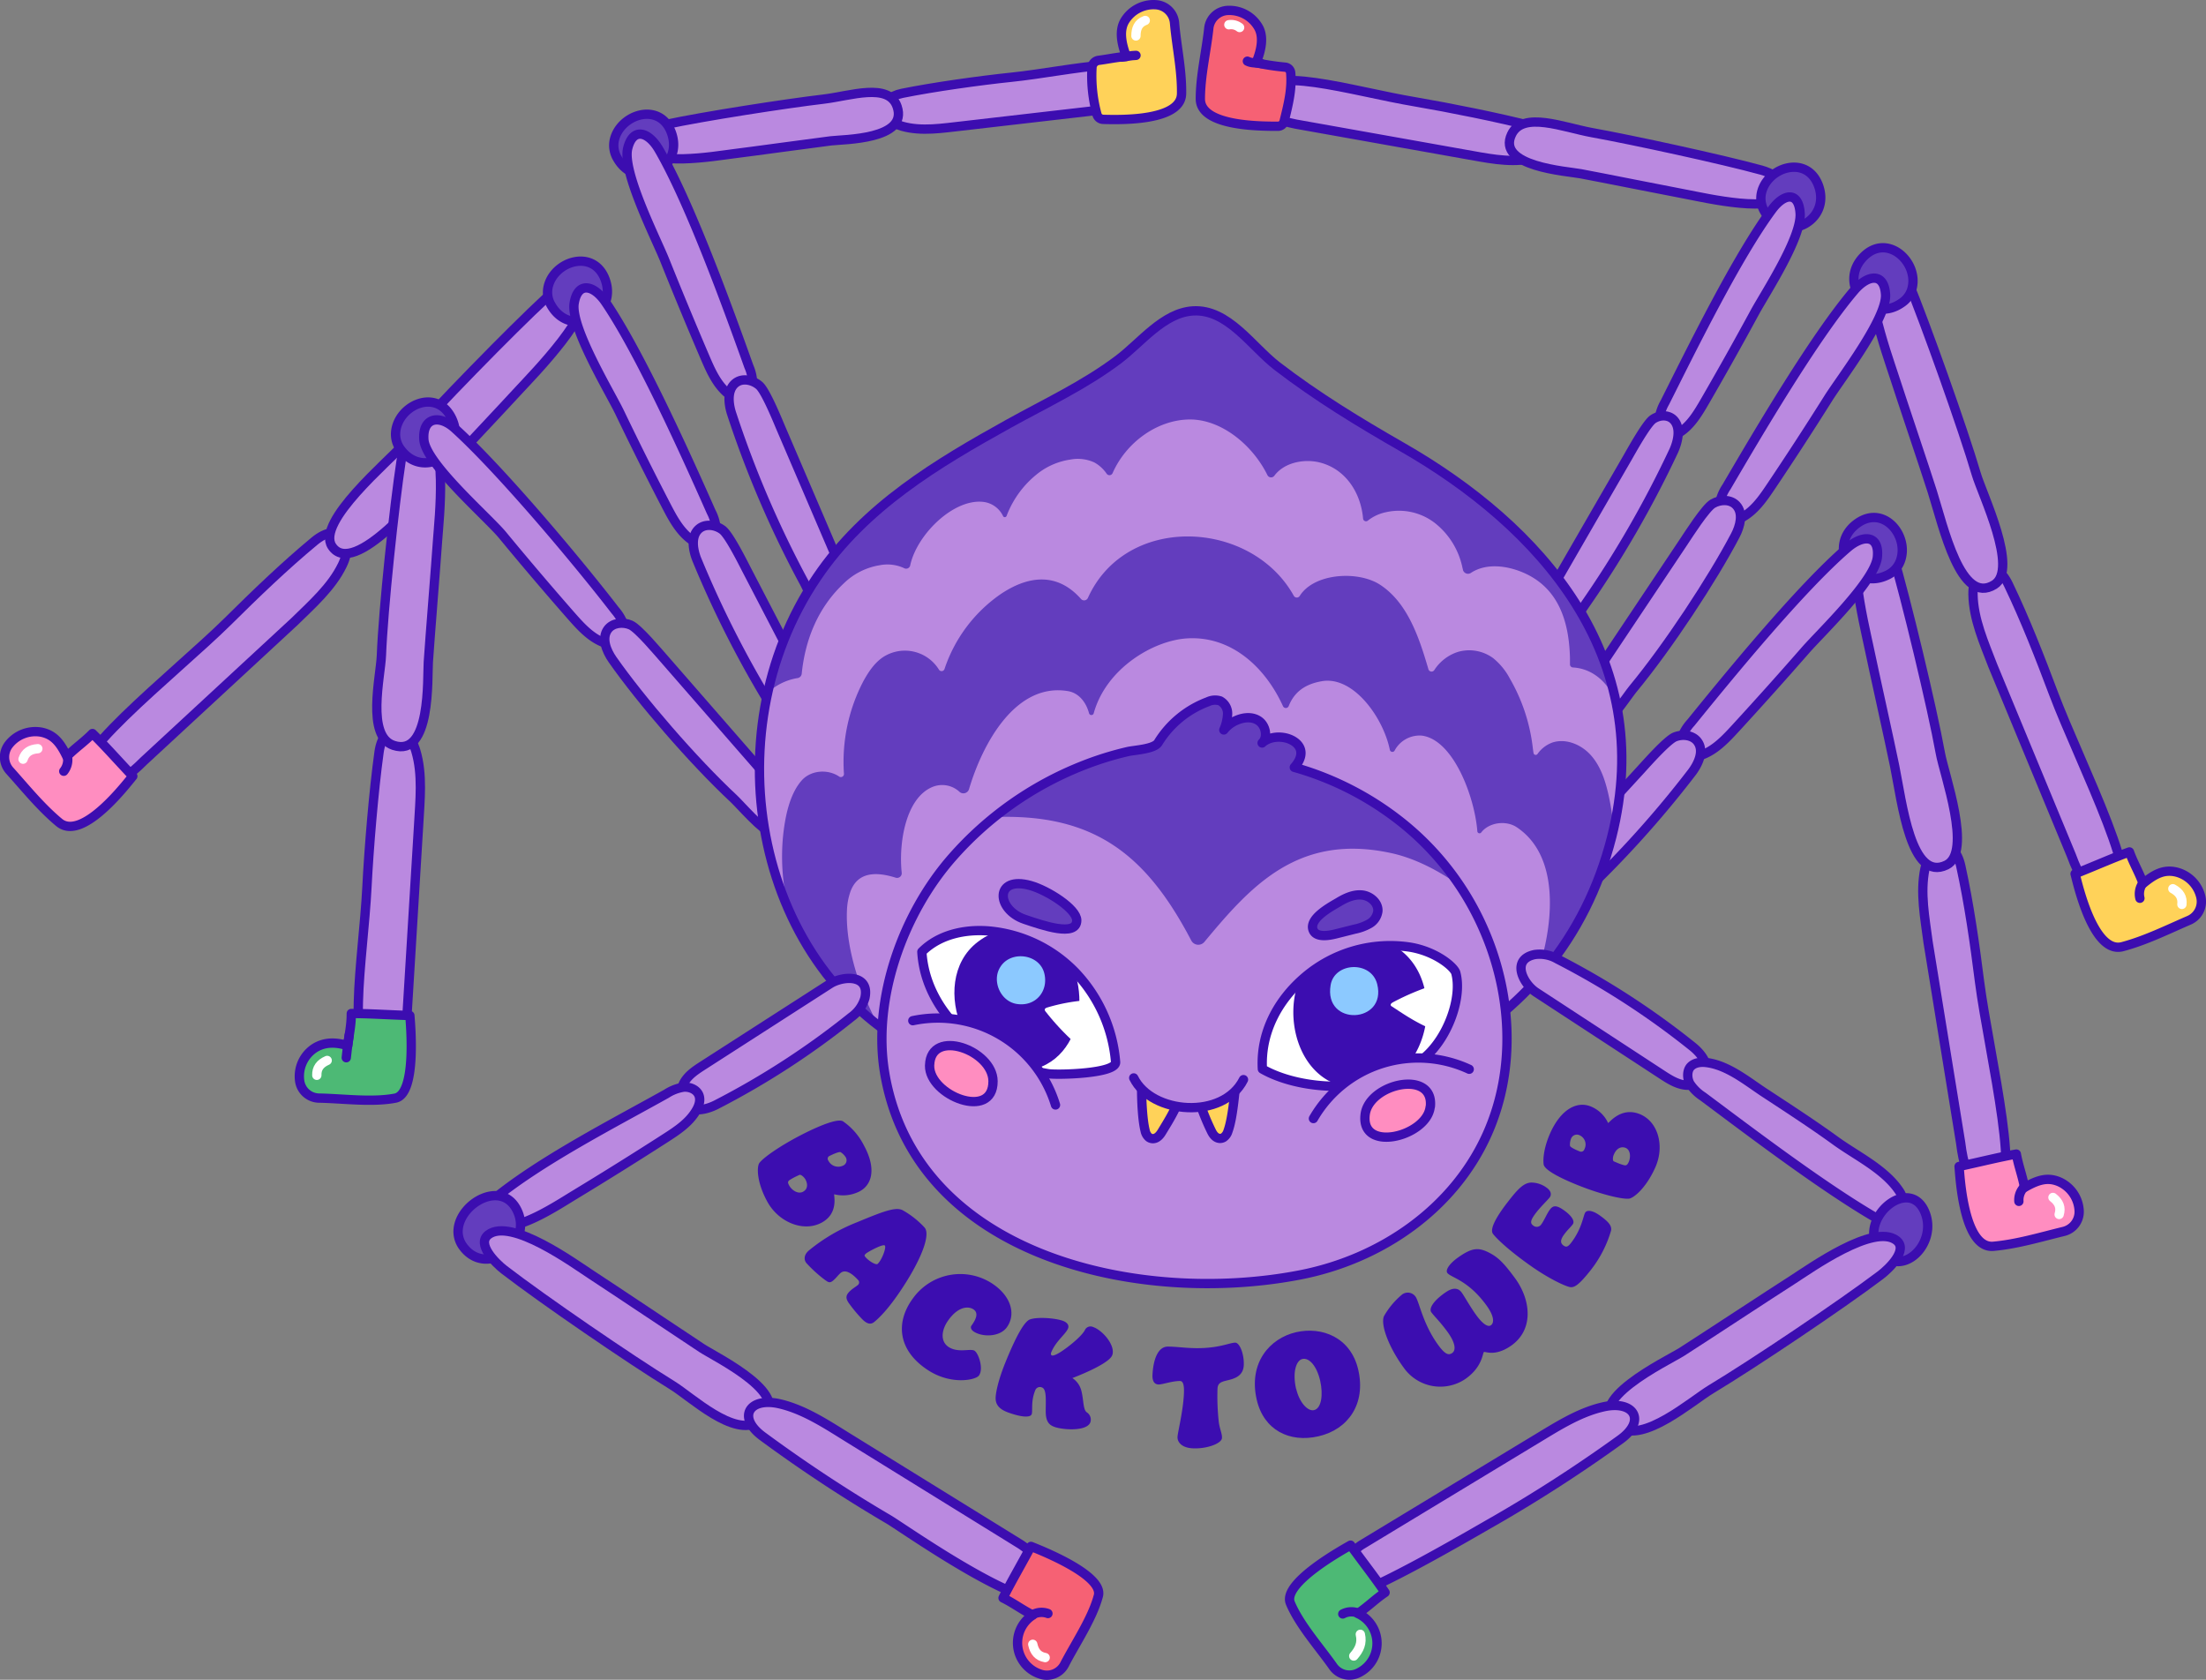 <svg xmlns="http://www.w3.org/2000/svg" xmlns:xlink="http://www.w3.org/1999/xlink" viewBox="0 0 711.12 541.51"><rect x="0" y="0" width="711.12" height="541.51" fill="#808080" stroke="none"/><defs><style>.cls-1,.cls-10{fill:#633dbe;}.cls-1,.cls-2,.cls-3,.cls-4,.cls-6,.cls-7,.cls-8,.cls-9{stroke:#3c0db0;}.cls-1,.cls-2,.cls-3,.cls-4,.cls-5,.cls-6,.cls-7,.cls-8,.cls-9{stroke-linecap:round;stroke-linejoin:round;stroke-width:3px;}.cls-12,.cls-2{fill:#ba89e0;}.cls-14,.cls-3{fill:#fff;}.cls-4{fill:#f66174;}.cls-5,.cls-6{fill:none;}.cls-5{stroke:#fff;}.cls-7{fill:#ff8dc0;}.cls-18,.cls-8{fill:#ffd259;}.cls-9{fill:#4db975;}.cls-11{clip-path:url(#clip-path);}.cls-13{clip-path:url(#clip-path-2);}.cls-15{clip-path:url(#clip-path-3);}.cls-16{fill:#3c0db0;}.cls-17{clip-path:url(#clip-path-4);}.cls-19{fill:#8cc9ff;}</style><clipPath id="clip-path" transform="translate(-195.98 -551.3)"><path class="cls-1" d="M493.72,890.84c-53.79-26.06-69-102.4-34.38-153.45,15.5-22.89,38.85-36.75,61.81-49.5,11.81-6.55,24.48-12.46,35.37-20.69,7.27-5.48,14.46-15.07,24-15.67,11.3-.71,18.92,11.46,27.15,17.8,12.75,9.82,26.55,18.2,40.38,26.13,44.13,25.29,82.28,67.26,67.48,125.64-17,67-82.89,90.67-139.82,88.24C548.27,908.17,519,903.1,493.72,890.84Z"/></clipPath><clipPath id="clip-path-2" transform="translate(-195.98 -551.3)"><path class="cls-2" d="M613.21,798.67c3.34-3.78,2.46-6.88-.47-8.58s-7.4-1.59-9.91.73c1.89-1.78,1.2-5.42-.88-7s-4.92-1.35-7.27-.35a10.33,10.33,0,0,0-4.2,3.15,14.32,14.32,0,0,0,1.22-5.08,4.65,4.65,0,0,0-2.38-4.29,5.44,5.44,0,0,0-4,.29,31.86,31.86,0,0,0-16,13.18c-1.31,2.1-7.64,2.37-9.8,2.87a101.38,101.38,0,0,0-14.81,4.65A109.31,109.31,0,0,0,503,827.66c-15.93,18.08-25.8,45.6-21.87,69.34,9.86,59.62,82.37,75.24,133.76,65.33,26.3-5.07,49.77-21.38,60.52-45.47,9.45-21.19,7.91-45.89-1.55-66.86A90.2,90.2,0,0,0,649,817.39,98.5,98.5,0,0,0,613.21,798.67Z"/></clipPath><clipPath id="clip-path-3" transform="translate(-195.98 -551.3)"><path class="cls-3" d="M602.92,895.93c-.65-11.28,4.55-21.88,13.79-29.72a42.36,42.36,0,0,1,34-9.54c8.33,1.44,14.07,6.43,14.56,8.27,2.09,7.78-2.37,20.62-9.9,27.15C640.79,904.73,615.47,903.15,602.92,895.93Z"/></clipPath><clipPath id="clip-path-4" transform="translate(-195.98 -551.3)"><path class="cls-3" d="M555.6,893.67a47.7,47.7,0,0,0-13-28.94,44.14,44.14,0,0,0-27.85-13.31c-7.7-.63-16,1.11-21.6,6.72.85,14.22,10.4,25.73,21.86,32.48a53.78,53.78,0,0,0,18.88,6.82C536.8,897.89,555.91,897.47,555.6,893.67Z"/></clipPath></defs><g id="asssets"><path class="cls-2" d="M690,592c8.46,2.21,7.17,9.1-1,10.58-7,1.27-14.29-.44-21.11-1.61L616,591.72c-13-2.07-13.56-5.91-13.34-9.42.66-10.69,29-1.61,49.52,1.83C663.16,586,679.26,589.23,690,592Z" transform="translate(-195.98 -551.3)"/><path class="cls-2" d="M763.79,606.15c2.75.76,8.6,3.24,7.28,7.48-2.16,6.9-25.73,1.39-31.19.38-6.68-1.25-27.67-5.46-34.35-6.7-4.39-.82-27.24-2.3-22.29-12.69,3.63-7.64,16.79-2.21,26-.55C722.14,596.4,751.1,602.66,763.79,606.15Z" transform="translate(-195.98 -551.3)"/><path class="cls-4" d="M609.9,590.48c1.72-6.75,2.53-10.93,2.15-15.69a2,2,0,0,0-1.71-1.83,77.94,77.94,0,0,1-9.43-1.43c1.27-3.16,2.71-7.78.83-11.29a10.79,10.79,0,0,0-9.85-5.58,6.42,6.42,0,0,0-6.24,5.69c-.81,7.57-2.71,15.2-2.73,22.82C582.9,592,602.06,592,608,592A2,2,0,0,0,609.9,590.48Z" transform="translate(-195.98 -551.3)"/><path class="cls-5" d="M595.58,560.17a4.46,4.46,0,0,0-3.47-.89" transform="translate(-195.98 -551.3)"/><path class="cls-6" d="M602.58,571.8c-1.61-.33-3.12-.06-4.5-.78" transform="translate(-195.98 -551.3)"/><path class="cls-2" d="M297.35,725.76c7.61-6.31,13.08-.74,9,7.67-3.46,7.18-9.85,12.75-15.43,18.24l-48.54,44.91c-10.49,10.56-13.67,7.24-17.45,6.18-12.24-3.41,27.64-34.51,44.35-51C278.27,742.85,287.65,733.8,297.35,725.76Z" transform="translate(-195.98 -551.3)"/><path class="cls-2" d="M372,647.41c2.38-2.2,8.26-6.36,11.51-2.66,5.31,6-15.81,27.46-20.06,32.09-5.19,5.66-21.8,23.28-27,28.94-3.41,3.72-26.5,32.29-33.48,21.59-5.12-7.86,18.49-27.5,23-32.72C335.75,683.42,361.07,657.5,372,647.41Z" transform="translate(-195.98 -551.3)"/><path class="cls-7" d="M238.79,801.52c-5.65-6-8.92-9.75-13-13.75-2.78,2.82-5.48,4.59-8.26,7.4-2.16-4.52-4.27-7-8.18-7.83a10.83,10.83,0,0,0-10.57,4.06,6.54,6.54,0,0,0,.42,8.43c5.2,5.8,10,11.76,15.86,16.63C222.64,822.71,237,803.61,238.79,801.52Z" transform="translate(-195.98 -551.3)"/><path class="cls-5" d="M208.18,792.66c-2.48.18-4.06,1.2-4.77,3.38" transform="translate(-195.98 -551.3)"/><path class="cls-6" d="M217.67,794.93a5.84,5.84,0,0,1-1.14,5" transform="translate(-195.98 -551.3)"/><path class="cls-1" d="M372.66,643.85a8.11,8.11,0,0,0,1,5.87c6.23,10.91,21.79,3.18,17.34-8.48C387.2,631.38,374.45,635.52,372.66,643.85Z" transform="translate(-195.98 -551.3)"/><path class="cls-2" d="M410.84,714.51c2.08,4,4.31,8.13,8,10.8,1.43,1.05,3.26,1.86,5,1.32,1.88-.59,2.95-2.71,3-4.69a14.2,14.2,0,0,0-1.62-5.66c-8-18.07-22.89-51.19-34.06-67.61-3.73-5.48-8.88-6.76-10.08.33-1.3,7.65,11.37,28.5,14.58,35.1Q403,699.42,410.84,714.51Z" transform="translate(-195.98 -551.3)"/><path class="cls-2" d="M459.19,778.34q-11.18-21.51-22.34-43c-1.26-2.42-5.79-11.6-8-13.23s-5.49-2.1-7.56-.31c-2.62,2.27-2,6.53-.73,9.77A334.19,334.19,0,0,0,448,784.35c1.39,2.1,6.83,12.66,9.23,13.42C464.77,800.17,461.46,782.72,459.19,778.34Z" transform="translate(-195.98 -551.3)"/><path class="cls-2" d="M843.4,739.73c-4.28-8.91-11.57-6.14-11.41,3.19.13,8,3.61,15.71,6.39,23l25.3,61.1c5.11,14,9.39,12.29,13.27,12.91C889.49,842,866.28,797,858,775,853.58,763.23,848.85,751.09,843.4,739.73Z" transform="translate(-195.98 -551.3)"/><path class="cls-2" d="M811,641.9c-1.24-3-4.84-9.23-9.35-7.23-7.34,3.26,2.88,31.56,4.8,37.54,2.35,7.31,10.1,30.25,12.42,37.57,3.64,11.54,9.18,36.79,20,30,7.94-5-3.92-29.08-5.85-35.72C828.83,689.78,816.67,655.65,811,641.9Z" transform="translate(-195.98 -551.3)"/><path class="cls-8" d="M864.9,833c7.64-3.07,12.18-5.12,17.52-7.06,1.35,3.73,3.06,6.46,4.41,10.18,3.86-3.2,6.83-4.61,10.71-3.69a10.83,10.83,0,0,1,7.91,8.1,6.56,6.56,0,0,1-3.91,7.49c-7.15,3.09-14,6.5-21.37,8.46C870.71,859,865.63,835.68,864.9,833Z" transform="translate(-195.98 -551.3)"/><path class="cls-5" d="M896.41,837.8c2.18,1.19,3.19,2.79,2.92,5.06" transform="translate(-195.98 -551.3)"/><path class="cls-6" d="M886.85,835.88a5.86,5.86,0,0,0-1.05,5" transform="translate(-195.98 -551.3)"/><path class="cls-1" d="M812.42,643.94a8,8,0,0,1-3.33,4.93c-10.22,7.3-21.11-6.23-12.2-15C804.43,626.53,814.28,635.62,812.42,643.94Z" transform="translate(-195.98 -551.3)"/><path class="cls-2" d="M766.88,708.11c-2.51,3.75-5.17,7.61-9.08,9.86-1.54.89-3.45,1.49-5.08.77-1.81-.79-2.63-3-2.42-5a14.07,14.07,0,0,1,2.22-5.45c10-17.09,28.37-48.37,41.28-63.47,4.3-5,9.57-5.74,10,1.44.44,7.74-14.44,27.08-18.36,33.29Q776.36,694,766.88,708.11Z" transform="translate(-195.98 -551.3)"/><path class="cls-2" d="M711.82,766.25l26.93-40.31c1.51-2.26,7-10.9,9.38-12.28s5.69-1.48,7.54.53c2.37,2.55,1.28,6.71-.34,9.79-7.35,14-21.66,35.77-33,49.47-1.61,1.94-8.17,11.84-10.64,12.33C703.88,787.33,709.08,770.35,711.82,766.25Z" transform="translate(-195.98 -551.3)"/><path class="cls-2" d="M318.17,793.78c1.37-9.79,9.16-9.37,11.84-.44,2.3,7.64,1.34,16.07.92,23.88l-3.64,59.53c-.63,14.87-4.8,16.06-8.72,16.33-11.92.84-5.49-32.25-4.31-55.72C314.9,824.77,316.44,806.26,318.17,793.78Z" transform="translate(-195.98 -551.3)"/><path class="cls-2" d="M325.31,699.68c.49-3.2,2.48-10.12,7.33-9.27,7.91,1.4,4.84,28.61,4.41,34.88-.52,7.66-2.5,31.79-3,39.45-.34,5,.94,30.85-11.19,26.85-8.91-2.94-4.2-22.1-3.93-29C319.5,747.73,323.06,714.4,325.31,699.68Z" transform="translate(-195.98 -551.3)"/><path class="cls-1" d="M323.52,690.6a8.14,8.14,0,0,0,1.7,5.7c7.57,10,22,.39,16.13-10.61C336.37,676.38,324.25,682.1,323.52,690.6Z" transform="translate(-195.98 -551.3)"/><path class="cls-9" d="M328.1,878.68c-8.23-.28-13.2-.65-18.88-.65,0,4-.68,6.45-1.15,10.37-3.75-1.18-7.51-1.3-10.84.89a10.84,10.84,0,0,0-4.67,10.32,6.41,6.41,0,0,0,6.23,5.69c7.61.13,17.21,1.46,24.67,0C330.37,903.87,328.31,881.42,328.1,878.68Z" transform="translate(-195.98 -551.3)"/><path class="cls-6" d="M308.55,885c-.49,3.16-.69,4.68-.95,7.29" transform="translate(-195.98 -551.3)"/><path class="cls-5" d="M301.45,893.16c-2.28,1-3.42,2.51-3.34,4.79" transform="translate(-195.98 -551.3)"/><path class="cls-2" d="M380,749.7c3,3.4,6.1,6.89,10.27,8.62,1.64.68,3.61,1,5.13.12,1.69-1,2.23-3.33,1.77-5.25a14.25,14.25,0,0,0-2.9-5.13c-12.06-15.67-37-45.38-51.73-58.7-4.91-4.45-10.42-3.51-9.92,3.66.55,7.74,20.65,25.09,25.33,30.75Q368.76,736.88,380,749.7Z" transform="translate(-195.98 -551.3)"/><path class="cls-2" d="M442,800.33l-31.86-36.54c-1.79-2-8.36-9.91-10.87-11s-5.84-.74-7.42,1.48c-2,2.84-.4,6.83,1.59,9.68,9.09,13,26.06,32.7,39.09,44.84,1.85,1.71,9.62,10.69,12.14,10.86C452.57,820.22,445.24,804,442,800.33Z" transform="translate(-195.98 -551.3)"/><path class="cls-2" d="M486.78,581.39c-7.89,1.6-7.28,8.56.06,10.62,6.28,1.76,13.09.57,19.41-.11l48.17-5.56c12-1.13,12.86-4.92,12.94-8.43.26-10.71-26.35-3.67-45.36-1.71C511.81,577.26,496.85,579.35,486.78,581.39Z" transform="translate(-195.98 -551.3)"/><path class="cls-2" d="M410.69,591.41c-2.58.56-8.13,2.62-7.26,6.93,1.41,7,23.38,3.22,28.44,2.6,6.2-.76,25.71-3.46,31.91-4.23,4.08-.5,25.06-.35,21.39-11.06-2.7-7.86-15.16-3.4-23.67-2.4C449.51,584.66,422.55,588.83,410.69,591.41Z" transform="translate(-195.98 -551.3)"/><path class="cls-1" d="M394,596.49a8.16,8.16,0,0,0,1,5.87c6.24,10.91,21.79,3.18,17.34-8.48C408.58,584,395.84,588.16,394,596.49Z" transform="translate(-195.98 -551.3)"/><path class="cls-1" d="M763.78,613.56a8.19,8.19,0,0,0,1,5.88c6.24,10.9,21.79,3.17,17.34-8.49C778.32,601.09,765.58,605.23,763.78,613.56Z" transform="translate(-195.98 -551.3)"/><path class="cls-2" d="M423.32,666.67c1.78,4.15,3.69,8.43,7.13,11.36,1.35,1.15,3.12,2.09,4.85,1.68,1.92-.45,3.14-2.48,3.29-4.45a14,14,0,0,0-1.19-5.77c-6.66-18.62-19-52.74-29-69.94-3.31-5.74-8.35-7.4-10.07-.42-1.86,7.54,9.23,29.27,11.95,36.09Q416.6,651,423.32,666.67Z" transform="translate(-195.98 -551.3)"/><path class="cls-2" d="M466.82,733.9q-9.54-22.27-19.1-44.55c-1.07-2.51-4.91-12-7-13.79s-5.33-2.5-7.52-.87c-2.79,2.08-2.48,6.37-1.46,9.69a334.07,334.07,0,0,0,23.45,54.68c1.22,2.2,5.87,13.13,8.21,14.07C470.78,756.08,468.77,738.43,466.82,733.9Z" transform="translate(-195.98 -551.3)"/><path class="cls-2" d="M745.63,680.57c-2.19,3.79-4.52,7.7-8,10-1.38.91-3.08,1.55-4.56.86-1.65-.76-2.43-3-2.28-4.94a15.15,15.15,0,0,1,1.9-5.49c8.66-17.25,23.22-46.92,34.57-62.23,3.79-5.1,8.52-5.9,9,1.27.54,7.74-11,25.41-14.47,31.68Q753.9,666.28,745.63,680.57Z" transform="translate(-195.98 -551.3)"/><path class="cls-2" d="M697.08,739.62q11.76-20.39,23.53-40.75c1.32-2.29,6.13-11,8.22-12.43s5.11-1.58,6.81.39c2.18,2.52,1.27,6.7-.12,9.8a339.47,339.47,0,0,1-28.87,50c-1.41,2-7.15,12-9.36,12.5C690.31,760.82,694.69,743.76,697.08,739.62Z" transform="translate(-195.98 -551.3)"/><path class="cls-2" d="M828.06,830.52c-2.1-9.55-9.64-8.33-11.55.79-1.64,7.79,0,16,1,23.72L828,919.66c1.77,14.65,6.22,13.88,9.76,15.27,11.48,4.51-.66-43.95-3.65-67.06C832.54,855.48,830.73,842.69,828.06,830.52Z" transform="translate(-195.98 -551.3)"/><path class="cls-2" d="M806.09,729.88c-.92-3.1-3.84-9.69-8.53-8.18-7.64,2.47-.47,31.69.81,37.84,1.56,7.52,6.84,31.15,8.36,38.68,2.4,11.85,5.25,37.55,16.72,31.93,8.42-4.13-.82-29.33-2-36.13C818.81,779.39,810.33,744.16,806.09,729.88Z" transform="translate(-195.98 -551.3)"/><path class="cls-7" d="M827.5,927.34c8-1.75,12.87-3,18.46-4,.71,3.9,1.93,6.87,2.64,10.77,4.34-2.5,7.5-3.39,11.17-1.84a10.83,10.83,0,0,1,6.44,9.32,6.54,6.54,0,0,1-5.12,6.72c-7.56,1.85-14.89,4.06-22.48,4.76C828.86,954,827.78,930.07,827.5,927.34Z" transform="translate(-195.98 -551.3)"/><path class="cls-5" d="M857.76,937.32c2,1.55,2.68,3.29,2,5.49" transform="translate(-195.98 -551.3)"/><path class="cls-6" d="M848.66,933.83a5.9,5.9,0,0,0-1.88,4.76" transform="translate(-195.98 -551.3)"/><path class="cls-1" d="M808.47,732.39a8.11,8.11,0,0,1-4.11,4.31c-11.3,5.47-19.77-9.69-9.51-16.8C803.52,713.89,811.7,724.5,808.47,732.39Z" transform="translate(-195.98 -551.3)"/><path class="cls-2" d="M755.28,786.24c-3.06,3.32-6.28,6.73-10.49,8.36-1.66.63-3.64.94-5.13,0-1.67-1.06-2.15-3.38-1.64-5.29a14.31,14.31,0,0,1,3-5c12.45-15.36,35.44-43.46,50.5-56.4,5-4.32,10.34-4.22,9.65,2.94-.74,7.72-18.4,24.56-23.22,30.09Q766.79,773.71,755.28,786.24Z" transform="translate(-195.98 -551.3)"/><path class="cls-2" d="M692,835.27l32.78-35.71c1.84-2,8.61-9.7,11.14-10.7s5.86-.59,7.38,1.67c2,2.88.23,6.83-1.83,9.63A334,334,0,0,1,701.21,844c-1.88,1.67-9.88,10.45-12.4,10.56C680.89,854.89,688.63,838.91,692,835.27Z" transform="translate(-195.98 -551.3)"/><path class="cls-10" d="M493.72,890.84c-53.79-26.06-69-102.4-34.38-153.45,15.5-22.89,38.85-36.75,61.81-49.5,11.81-6.55,24.48-12.46,35.37-20.69,7.27-5.48,14.46-15.07,24-15.67,11.3-.71,18.92,11.46,27.15,17.8,12.75,9.82,26.55,18.2,40.38,26.13,44.13,25.29,82.28,67.26,67.48,125.64-17,67-82.89,90.67-139.82,88.24C548.27,908.17,519,903.1,493.72,890.84Z" transform="translate(-195.98 -551.3)"/><g class="cls-11"><path class="cls-12" d="M719.82,785.81c-1.65-7.18-4.9-14.69-11.28-17.88a14.13,14.13,0,0,0-5.55-1.46,1,1,0,0,1-.92-1c0-.71,0-1.43,0-2.14-.31-11.53-3.58-22.64-15.3-27.54-5.41-2.26-11.92-2.93-16.65.21a1.69,1.69,0,0,1-2.57-1.06c0-.19-.09-.38-.13-.58A24.66,24.66,0,0,0,658.64,720a18.92,18.92,0,0,0-15.83-3.59,13.94,13.94,0,0,0-5.89,2.72.94.94,0,0,1-1.54-.69c-.76-8.25-5.48-15.64-13.45-17.91-5-1.44-11.75-.39-15.14,4.11a1.31,1.31,0,0,1-2.26-.2c-4.81-9.77-15-18.1-25.29-17.91s-20.25,7.39-24.6,17.28a1.1,1.1,0,0,1-1.91.22,11.64,11.64,0,0,0-4-3.66,12.81,12.81,0,0,0-7.75-.91,22.31,22.31,0,0,0-9.92,4.07,31.54,31.54,0,0,0-10.6,14.09.62.62,0,0,1-1.16,0,8.1,8.1,0,0,0-6.52-4.54c-9.59-.94-21.25,10.61-23.38,20.44a1.34,1.34,0,0,1-1.95.95,12.77,12.77,0,0,0-7.91-.95,21.45,21.45,0,0,0-11.44,5.73c-8.36,7.81-12.54,18.08-13.68,29.23a1.58,1.58,0,0,1-1.32,1.41,18.59,18.59,0,0,0-9.8,4.87c-6,5.85-8.47,14.71-9.54,23.24-1.17,9.25-1,18.8,1.44,27.78s7.45,17.37,14.7,22.86a20.35,20.35,0,0,0,9.73,4.33c8.24,1,15.91-5.6,19.3-13.48.22-.52.43-1.05.63-1.58a62.62,62.62,0,0,0,5,4.81c15.65,13.29,35.9,19.07,55.8,22.56,33.4,5.84,68.74,5.91,99.92-7.79a109.88,109.88,0,0,0,27.12-17.06h0c6.15,7.83,16.1,12.64,25.65,11,12.87-2.26,21.76-15.07,25.58-28.08A74.76,74.76,0,0,0,719.82,785.81Z" transform="translate(-195.98 -551.3)"/><path class="cls-10" d="M449.4,840.77a68.44,68.44,0,0,1-1-19.89c.61-5.89,2-13.54,6.1-18.08,3-3.28,8.48-3.6,12.06-1.11a1,1,0,0,0,1.48-.88,56,56,0,0,1,6.3-30c1.65-3,3.66-6,6.55-7.83a12.9,12.9,0,0,1,17.73,4.14,1,1,0,0,0,1.84-.18,47.66,47.66,0,0,1,17.93-24c9.31-6.34,18.59-7,26.05,1.44a1.34,1.34,0,0,0,2.24-.34c12.34-27.3,52.7-25.27,66.36-.68a1.11,1.11,0,0,0,1.91.06c4.66-7.42,18.84-8.2,25.87-3.64,9,5.85,12.71,17.33,15.62,27.27a1.05,1.05,0,0,0,1.91.24,14.31,14.31,0,0,1,7.59-5.83,13.05,13.05,0,0,1,11.36,2,21.14,21.14,0,0,1,5.4,6.61,57.64,57.64,0,0,1,7.26,21.3c.12.89.21,1.79.36,2.68a.71.71,0,0,0,1.28.32,10.08,10.08,0,0,1,4.78-3.69c4.34-1.44,9.27.6,12.35,4s4.63,7.93,5.66,12.41a72.83,72.83,0,0,1,.49,30.41s-15.16,101.93-133.3,100.34C475.12,936.41,449.4,840.77,449.4,840.77Z" transform="translate(-195.98 -551.3)"/><path class="cls-12" d="M469,844.82a20.38,20.38,0,0,1,1.09-6c2.46-6.9,9-6.34,14.65-4.57a1.5,1.5,0,0,0,1.91-1.64c-1-9.4,1.21-24.1,10-27.65a8.22,8.22,0,0,1,8.72,1.69,1.9,1.9,0,0,0,3-1c4.36-14.69,15-34.33,31.82-31.56,3.52.57,5.89,3.55,6.85,7.14a.78.78,0,0,0,1.51,0c4-14.47,19.24-23.47,30.11-24.13,14.1-.86,25.12,9.12,30.92,21.89a1,1,0,0,0,1.82-.06c1.5-3.77,4.36-6.9,10.53-8C632.07,769,641.81,782.4,644,793a.83.83,0,0,0,1.53.29,9.13,9.13,0,0,1,8.74-4.85c10.2,1.26,17.08,19.74,17.94,30.83a.7.7,0,0,0,1.25.4c2.42-3.19,7.92-4.07,11.5-1.66,13.63,9.17,11.65,29.8,7.77,43.26-5.15,17.84-16.91,31.49-33.81,39.77-35.48,17.39-77.25,12.6-115,8.25-11.74-1.36-23.43-3.31-35-5.8-11.23-2.42-23.2-9.86-29.48-21.09C473.63,872,468.46,857.12,469,844.82Z" transform="translate(-195.98 -551.3)"/></g><path class="cls-6" d="M493.72,890.84c-53.79-26.06-69-102.4-34.38-153.45,15.5-22.89,38.85-36.75,61.81-49.5,11.81-6.55,24.48-12.46,35.37-20.69,7.27-5.48,14.46-15.07,24-15.67,11.3-.71,18.92,11.46,27.15,17.8,12.75,9.82,26.55,18.2,40.38,26.13,44.13,25.29,82.28,67.26,67.48,125.64-17,67-82.89,90.67-139.82,88.24C548.27,908.17,519,903.1,493.72,890.84Z" transform="translate(-195.98 -551.3)"/><path class="cls-12" d="M613.21,798.67c3.34-3.78,2.46-6.88-.47-8.58s-7.4-1.59-9.91.73c1.89-1.78,1.2-5.42-.88-7s-4.92-1.35-7.27-.35a10.33,10.33,0,0,0-4.2,3.15,14.32,14.32,0,0,0,1.22-5.08,4.65,4.65,0,0,0-2.38-4.29,5.44,5.44,0,0,0-4,.29,31.86,31.86,0,0,0-16,13.18c-1.31,2.1-7.64,2.37-9.8,2.87a101.38,101.38,0,0,0-14.81,4.65A109.31,109.31,0,0,0,503,827.66c-15.93,18.08-25.8,45.6-21.87,69.34,9.86,59.62,82.37,75.24,133.76,65.33,26.3-5.07,49.77-21.38,60.52-45.47,9.45-21.19,7.91-45.89-1.55-66.86A90.2,90.2,0,0,0,649,817.39,98.5,98.5,0,0,0,613.21,798.67Z" transform="translate(-195.98 -551.3)"/><g class="cls-13"><path class="cls-10" d="M698.36,873.35c-9.59-19.37-32.55-42.42-54-47.05-29.9-6.46-45.17,10.62-60.13,28.64a2.56,2.56,0,0,1-4.24-.45c-14.29-27.28-31-41.2-64.07-39.76-21,.91-45.9,23.44-53.37,40.6,0,0,22.66-103.47,126.53-92.43C697.09,774.38,698.36,873.35,698.36,873.35Z" transform="translate(-195.98 -551.3)"/></g><path class="cls-6" d="M613.21,798.67c3.34-3.78,2.46-6.88-.47-8.58s-7.4-1.59-9.91.73c1.89-1.78,1.2-5.42-.88-7s-4.92-1.35-7.27-.35a10.33,10.33,0,0,0-4.2,3.15,14.32,14.32,0,0,0,1.22-5.08,4.65,4.65,0,0,0-2.38-4.29,5.44,5.44,0,0,0-4,.29,31.86,31.86,0,0,0-16,13.18c-1.31,2.1-7.64,2.37-9.8,2.87a101.38,101.38,0,0,0-14.81,4.65A109.31,109.31,0,0,0,503,827.66c-15.93,18.08-25.8,45.6-21.87,69.34,9.86,59.62,82.37,75.24,133.76,65.33,26.3-5.07,49.77-21.38,60.52-45.47,9.45-21.19,7.91-45.89-1.55-66.86A90.2,90.2,0,0,0,649,817.39,98.5,98.5,0,0,0,613.21,798.67Z" transform="translate(-195.98 -551.3)"/><path class="cls-14" d="M602.92,895.93c-.65-11.28,4.55-21.88,13.79-29.72a42.36,42.36,0,0,1,34-9.54c8.33,1.44,14.07,6.43,14.56,8.27,2.09,7.78-2.37,20.62-9.9,27.15C640.79,904.73,615.47,903.15,602.92,895.93Z" transform="translate(-195.98 -551.3)"/><g class="cls-15"><path class="cls-16" d="M626.48,855.09c-21,8.17-16.91,46.94,7.14,46.94,25.18,0,30.69-39.76,8.09-47.43A22.46,22.46,0,0,0,626.48,855.09Z" transform="translate(-195.98 -551.3)"/><path class="cls-14" d="M658.35,868.8a79.53,79.53,0,0,0-13.21,5.54c-.41.22-.87.52-.86.88s.27.46.52.62c4.8,3.17,8.28,5.48,13.91,7.74" transform="translate(-195.98 -551.3)"/></g><path class="cls-6" d="M602.92,895.93c-.65-11.28,4.55-21.88,13.79-29.72a42.36,42.36,0,0,1,34-9.54c8.33,1.44,14.07,6.43,14.56,8.27,2.09,7.78-2.37,20.62-9.9,27.15C640.79,904.73,615.47,903.15,602.92,895.93Z" transform="translate(-195.98 -551.3)"/><path class="cls-14" d="M555.6,893.67a47.7,47.7,0,0,0-13-28.94,44.14,44.14,0,0,0-27.85-13.31c-7.7-.63-16,1.11-21.6,6.72.85,14.22,10.4,25.73,21.86,32.48a53.78,53.78,0,0,0,18.88,6.82C536.8,897.89,555.91,897.47,555.6,893.67Z" transform="translate(-195.98 -551.3)"/><g class="cls-17"><path class="cls-16" d="M511.1,855c-16.91,13-2.73,47.53,19,40.76,18.37-5.7,18.11-36.67,1.23-43.82C524.59,849.05,516.85,850.55,511.1,855Z" transform="translate(-195.98 -551.3)"/><path class="cls-14" d="M545.94,873.78a59.59,59.59,0,0,0-12.26,2.28c-.39.11-.84.29-.91.66a1,1,0,0,0,.31.73,80.06,80.06,0,0,0,11.41,11.82" transform="translate(-195.98 -551.3)"/></g><path class="cls-6" d="M555.6,893.67a47.7,47.7,0,0,0-13-28.94,44.14,44.14,0,0,0-27.85-13.31c-7.7-.63-16,1.11-21.6,6.72.85,14.22,10.4,25.73,21.86,32.48a53.78,53.78,0,0,0,18.88,6.82C536.8,897.89,555.91,897.47,555.6,893.67Z" transform="translate(-195.98 -551.3)"/><path class="cls-1" d="M627.53,842.1c2.29-1.38,4.89-2.55,7.54-2.27s5.26,2.52,5.08,5.18a5.48,5.48,0,0,1-2.74,4.08,16.26,16.26,0,0,1-4.77,1.75l-6.16,1.55c-2,.49-6,1.25-7.12-1.08C617.55,847.48,625.16,843.52,627.53,842.1Z" transform="translate(-195.98 -551.3)"/><path class="cls-1" d="M528.17,836.77c-11.66-3.26-11.15,7.76-1.85,10.91,5.7,1.93,16.74,5.77,16.76.33C543.1,844.29,533.7,838.33,528.17,836.77Z" transform="translate(-195.98 -551.3)"/><path class="cls-18" d="M567.63,918.38a2.18,2.18,0,0,1-1.31-.44,3.77,3.77,0,0,1-1.2-2.17c-.91-3.59-1.14-10.06-1.13-13.32a1.49,1.49,0,0,1,1.5-1.5,1.39,1.39,0,0,1,.35,0l9.32,2.22a1.5,1.5,0,0,1,1,.71,1.53,1.53,0,0,1,.12,1.2c-1.12,3.57-3.64,7.68-5.48,10.67l-.34.56C569.61,917.68,568.64,918.38,567.63,918.38Z" transform="translate(-195.98 -551.3)"/><path class="cls-16" d="M565.49,902.45l9.32,2.22c-1.14,3.62-3.91,8-5.67,10.9-.4.65-1,1.31-1.51,1.31a.66.66,0,0,1-.41-.14,2.42,2.42,0,0,1-.65-1.34c-.82-3.27-1.09-9.44-1.08-12.95m0-3a3,3,0,0,0-1.85.64,3,3,0,0,0-1.15,2.35c0,3.33.23,10,1.17,13.69a5.19,5.19,0,0,0,1.76,3,3.7,3.7,0,0,0,2.21.74c1.09,0,2.68-.48,4.07-2.75l.34-.56c1.88-3.06,4.46-7.26,5.63-11a3,3,0,0,0-2.16-3.81l-9.32-2.22a3.34,3.34,0,0,0-.7-.08Z" transform="translate(-195.98 -551.3)"/><path class="cls-18" d="M589.28,918.31c-.77,0-1.88-.41-2.79-2.33A77.51,77.51,0,0,1,582,904.41a1.49,1.49,0,0,1,1.28-1.86l9.14-1h.17a1.5,1.5,0,0,1,1.49,1.66c-.37,3.53-1,9.44-2.24,12.81a3.68,3.68,0,0,1-1.43,2,2.21,2.21,0,0,1-1.11.31Z" transform="translate(-195.98 -551.3)"/><path class="cls-16" d="M592.57,903h0m0,0c-.37,3.49-1,9.29-2.15,12.44a2.48,2.48,0,0,1-.79,1.27.69.69,0,0,1-.35.1c-.57,0-1.1-.76-1.43-1.47a73.09,73.09,0,0,1-4.42-11.3l9.14-1m0-3h-.07a1.55,1.55,0,0,0-.31,0l-9.1,1a3,3,0,0,0-2.13,1.28,3,3,0,0,0-.44,2.45,77.23,77.23,0,0,0,4.61,11.83c1.32,2.77,3.16,3.19,4.15,3.19a3.73,3.73,0,0,0,1.88-.52,5.13,5.13,0,0,0,2.07-2.8c1.2-3.24,1.82-8.42,2.31-13a3.4,3.4,0,0,0,0-.45,3,3,0,0,0-3-3Zm0,6h0Z" transform="translate(-195.98 -551.3)"/><path class="cls-2" d="M561.44,898.79c5.76,11.73,28.82,13.6,35.39.55" transform="translate(-195.98 -551.3)"/><path class="cls-2" d="M619.37,911.89A39,39,0,0,1,669.59,896" transform="translate(-195.98 -551.3)"/><path class="cls-2" d="M536.23,907.51a39.62,39.62,0,0,0-46-27.17" transform="translate(-195.98 -551.3)"/><path class="cls-7" d="M495.65,894.67c.4-12.06,20.39-4.79,20.44,5.18.06,12.84-20.58,4.56-20.45-5C495.64,894.8,495.65,894.73,495.65,894.67Z" transform="translate(-195.98 -551.3)"/><path class="cls-7" d="M657.07,908c1.19-12-19.58-7.43-21,2.44-1.75,12.72,19.8,7.24,20.93-2.23A1.49,1.49,0,0,1,657.07,908Z" transform="translate(-195.98 -551.3)"/><path class="cls-19" d="M517.49,865.33a7.18,7.18,0,0,1,1-2.38c3.38-5.32,12.52-4.14,14.11,2.06,1.48,5.79-2.8,10.9-8.85,9.94C519.31,874.25,516.62,869.49,517.49,865.33Z" transform="translate(-195.98 -551.3)"/><path class="cls-19" d="M624.92,868.84c1.27-7.39,13.05-7.9,15-.33C643.18,881.31,622.6,882.35,624.92,868.84Z" transform="translate(-195.98 -551.3)"/><path class="cls-2" d="M463.48,868.5l-40.77,26.21c-2.3,1.48-4.67,3-6.09,5.36s-1.58,5.67.39,7.55c2.51,2.41,6.69,1.39,9.8-.16A257.46,257.46,0,0,0,470.5,879.1a11.36,11.36,0,0,0,4.29-6.07C476.47,865.29,467.63,865.83,463.48,868.5Z" transform="translate(-195.98 -551.3)"/><path class="cls-2" d="M410.39,918.26c3.8-2.44,7.71-5,10-8.91.91-1.52,1.54-3.42.86-5.06-.77-1.82-3-2.69-4.94-2.51a14.11,14.11,0,0,0-5.49,2.12c-17.26,9.65-40.78,21.65-56.1,34.29-5.11,4.21-5.24,8.08,1.93,8.63,7.74.58,18.58-6.71,24.85-10.51Q396.08,927.47,410.39,918.26Z" transform="translate(-195.98 -551.3)"/><path class="cls-1" d="M343.67,947.62a8.12,8.12,0,0,0,1.7,5.7c7.56,10,23-1.24,17.1-12.24C357.49,931.77,344.4,939.13,343.67,947.62Z" transform="translate(-195.98 -551.3)"/><path class="cls-2" d="M358.47,960.61c-2.75-2.13-9-8.29-5.05-11.29,7.34-5.53,27.63,9.31,33.29,13,6.93,4.52,28.57,19,35.49,23.57,4.56,3,31.16,15.83,18.37,23.79-8.1,5-21.55-7.89-27.88-11.8C399.06,989.49,371.16,970.38,358.47,960.61Z" transform="translate(-195.98 -551.3)"/><path class="cls-2" d="M442,1014.47c-8.63-6.23-4.51-12.86,5.23-10.63,8.33,1.91,15.85,7.08,23,11.47l54.63,33.78c5.22,3.34,12.92,12.47,11.31,16.05-4.63,10.32-49.12-21.37-53.79-24.05A467.14,467.14,0,0,1,442,1014.47Z" transform="translate(-195.98 -551.3)"/><path class="cls-4" d="M528.32,1049.82c-3.91,7.24-6.45,11.53-9,16.62,3.55,1.76,6.07,3.76,9.62,5.52a10.58,10.58,0,0,0,2.31,19,6.42,6.42,0,0,0,7.88-3.06c3.48-6.76,8.94-14.76,10.91-22.12C551.89,1059,530.86,1050.84,528.32,1049.82Z" transform="translate(-195.98 -551.3)"/><path class="cls-5" d="M528.9,1081.38c.51,2.44,1.74,3.87,4,4.28" transform="translate(-195.98 -551.3)"/><path class="cls-6" d="M528.7,1071.94a5.85,5.85,0,0,1,5.09-.48" transform="translate(-195.98 -551.3)"/><path class="cls-2" d="M691.14,871.19l40.58,26.53c2.28,1.49,4.66,3,7.37,3.37s5.82-.87,6.74-3.44c1.17-3.27-1.46-6.68-4.16-8.88A257.07,257.07,0,0,0,698,860.46a11.31,11.31,0,0,0-7.29-1.44C682.91,860.64,687,868.49,691.14,871.19Z" transform="translate(-195.98 -551.3)"/><path class="cls-2" d="M758.35,899.18c-3.87-2.56-8-4.83-12.34-5.35-1.76-.21-3.75,0-5,1.28s-1.24,3.81-.28,5.54a14.26,14.26,0,0,0,4.19,4.14c15.85,11.82,40.85,30.84,58.22,40.48,4.75,2.64,8.44-5,5.12-9.95-4.77-7.15-13.75-11.33-20.53-16.24-7.21-5.23-14.69-10.09-22.16-15C763.28,902.62,760.86,900.84,758.35,899.18Z" transform="translate(-195.98 -551.3)"/><path class="cls-1" d="M800,948.59a9.29,9.29,0,0,0,1.64,5.69c6.79,9.9,19.44-1.93,14.72-12.51C812.14,932.36,800.34,940,800,948.59Z" transform="translate(-195.98 -551.3)"/><path class="cls-2" d="M802.13,962.4c2.78-2.09,9.11-8.2,5.16-11.24-7.29-5.59-27.72,9.05-33.41,12.69-7,4.46-28.75,18.78-35.72,23.23-4.58,2.93-33,16.3-20.33,24.38,8,5.11,23.36-8.45,29.73-12.3C761.27,990.9,789.35,972.05,802.13,962.4Z" transform="translate(-195.98 -551.3)"/><path class="cls-2" d="M718.13,1015.48c8.68-6.15,4.63-12.82-5.13-10.68-8.34,1.83-15.91,6.93-23.15,11.25l-54.94,33.26c-5.25,3.29-9.52,13-7.7,16.43,2.26,4.3,45.55-21.39,50.25-24A467.71,467.71,0,0,0,718.13,1015.48Z" transform="translate(-195.98 -551.3)"/><path class="cls-9" d="M631.34,1049.42c4.85,6.65,7.95,10.56,11.13,15.26-3.28,2.22-5.51,4.55-8.79,6.77a10.57,10.57,0,0,1,.26,19.12,6.4,6.4,0,0,1-8.21-2c-4.37-6.23-10.85-13.43-13.79-20.46C609.21,1061.66,629,1050.77,631.34,1049.42Z" transform="translate(-195.98 -551.3)"/><path class="cls-5" d="M634.49,1078.16c.67,2.85-.31,4.93-2.12,7" transform="translate(-195.98 -551.3)"/><path class="cls-6" d="M633.94,1071.39a5.88,5.88,0,0,0-5.11.21" transform="translate(-195.98 -551.3)"/><path class="cls-8" d="M549.59,588.18a47.22,47.22,0,0,1-1.6-15.06,2.48,2.48,0,0,1,2.16-2.37c3-.38,5.69-1,8.92-1.24-1.21-3.19-2.56-7.84-.61-11.31a10.83,10.83,0,0,1,10-5.38,6.43,6.43,0,0,1,6.13,5.82c.65,7.58,2.4,15.25,2.27,22.87-.15,8.75-19.2,8.45-25.22,8.27A2.14,2.14,0,0,1,549.59,588.18Z" transform="translate(-195.98 -551.3)"/><path class="cls-5" d="M565.16,557.89c-2.33.86-3,2.71-3,5" transform="translate(-195.98 -551.3)"/><path class="cls-6" d="M557.53,569.72c1.64-.17,2.93-.53,4.65-.57" transform="translate(-195.98 -551.3)"/><path class="cls-16" d="M473,935.41a11.74,11.74,0,0,1-8.09.9c-.27.13,1.62,6.2-4.22,9.22s-13.74-.26-17.33-6.79-3.39-11.43-2.6-12.51c1.38-1.88,7-5.67,13.07-8.83s12.18-5.63,13.89-4.62a20.75,20.75,0,0,1,6.71,7.7C478.41,927.7,477.32,933.18,473,935.41Zm-19.36-5.34c-.18.09-.92.42-1.68.81-.59.31-1.15.65-1.53.9-.6.48-.47.92-.07,1.66.86,1.57,2.85,2.88,4.43,2.07s1.66-2.43.82-4C455.19,930.78,454.15,929.81,453.65,930.07ZM467,922.75c-.46-.32-2.89.82-3.47,1.13a1,1,0,0,0-.51,1.6,3.55,3.55,0,0,0,4.59,1.64,1.88,1.88,0,0,0,1-2.74A5.27,5.27,0,0,0,467,922.75Z" transform="translate(-195.98 -551.3)"/><path class="cls-16" d="M488.18,964.46c-5.51,8.8-9,11.86-10.37,13s-2.74.36-4.17-1.18a45.68,45.68,0,0,1-4.11-5c-1.1-1.63-.89-2.66.87-4.15.65-.55,1.4-1,2-1.48a1.1,1.1,0,0,0,.15-1.76c-1.6-1.73-3.92-3.64-5.6-2.21-.84.72-1.29,1.49-2.43,2.46s-1.69.39-2.6-.22a42.91,42.91,0,0,1-5.91-5.35c-.92-1-1-2.73.77-4.19a57.19,57.19,0,0,1,15.45-9.05c8.52-3.55,12.45-5,14.67-3.92A28.66,28.66,0,0,1,494,947C495.83,949,493.64,955.69,488.18,964.46Zm-13.08-9c-.5.42-.59.62,0,1.25,1.23,1.32,3.3,2.45,3.76,2.06,1.33-1.14,2.93-5.31,2.35-5.94S475.75,954.88,475.1,955.43Z" transform="translate(-195.98 -551.3)"/><path class="cls-16" d="M520.5,979.24c-2.26,3.08-7.79,3.18-10.63,1.32-.85-.55-1.12-1.38-.74-1.9,1.81-2.48,2.18-4.26.61-5.28s-4.79-1-8,3.44c-2.4,3.28-2.65,7,.06,8.73,3.09,2,7.07.37,8.34,1.2s3,5.82,1.4,8c-1.05,1.44-8.94,3.14-16.45-1.77-9.79-6.41-10.43-15.47-4.86-23.07A18.8,18.8,0,0,1,515.7,965C521.93,969.05,523.6,975,520.5,979.24Z" transform="translate(-195.98 -551.3)"/><path class="cls-16" d="M540.27,979.56c-.76,1.86-3.93,4.06-5.41,7.69-.22.54-.09.9.2,1,.78.27,3-1.06,5.66-3.15s4.51-4,5-5.06a2,2,0,0,1,2.65-.94c3.19,1.12,7.34,6.15,6.12,9.14s-12.82,7.31-12.82,7.31a6.9,6.9,0,0,1,2.9,4.13c.76,2.91.51,6.08,1.77,6.94a2.76,2.76,0,0,1,1.11,3.24c-1.2,2.94-8.78,2.41-11.49,1.46-1.65-.58-2.85-1.57-2.88-4.89s.37-7.28-1.18-7.83a1.61,1.61,0,0,0-2.24,1c-1.44,3.54-.7,6.59-1.12,7.64-.32.77-2.15,1.32-7.37-.52-3.15-1.1-4.39-2.67-4.23-5.1.11-1.62.82-5.41,3.2-11.26,3.29-8.06,6-13.12,7.93-13.74,2.5-.84,8.07-.39,10.49.46C540.25,977.69,540.62,978.7,540.27,979.56Z" transform="translate(-195.98 -551.3)"/><path class="cls-16" d="M596.92,991.39c-.13,3.14-2.45,4.12-4.24,4.63-2.47.69-4.13.67-4.23,3a74.24,74.24,0,0,0,.44,10.91c.38,2.37,1.06,3.54,1,4.93-.07,1.69-4.45,3.42-8.82,3.36-4.2,0-5.58-2.09-5.51-3.68s1.84-8.37,2.07-14.11c.1-2.41-.2-3.91-1.24-3.93-2.65,0-5.66,1.14-6.91,1.12s-2-.89-2-2.82c.22-5.45,1.88-9.43,5-9.39,2.76,0,5.18.45,9,.5,7.43.09,10.89-1.79,12.71-1.77C595.6,984.19,597.07,987.78,596.92,991.39Z" transform="translate(-195.98 -551.3)"/><path class="cls-16" d="M633.83,992.91c2.5,10.92-3.2,19.19-12.81,21.41-9.35,2.17-17.68-2-19.93-11.81-2.72-11.86,4.19-19.77,12.68-21.74C622.05,978.86,631.42,982.37,633.83,992.91Zm-20,6.17c1,4.31,3.7,7.28,5.73,6.81,2.39-.55,3-4.93,2-9.43-1.12-4.88-3.6-7.56-5.74-7.06C613.86,989.83,612.53,993.59,613.79,999.08Z" transform="translate(-195.98 -551.3)"/><path class="cls-16" d="M666.54,956.3c3.94-2.68,6-2.88,9.17-1.32s5,3.43,8.66,8.39c5.12,7,6.18,16.68-1.45,21.87-5.14,3.49-8.17,1.63-8.6,1.93s-.44,4.92-6.14,8.79a14.41,14.41,0,0,1-19.59-3.6c-5-6.79-7.67-14.15-6.46-16.79a25.15,25.15,0,0,1,5.89-7,3.05,3.05,0,0,1,4.26.73c1.23,1.68,2.32,8.78,7.39,15.7,2.31,3.16,3.41,3.17,4.4,2.5,1.46-1,.9-3.59-1.53-6.91s-4.08-4.78-5.17-6.26c-.8-1.1.46-3.59,4.7-6.47,2.57-1.75,4.14-1.18,5.06.07s2.75,4.63,4.81,7.44,3.69,3.81,4.63,3.17,1.39-2.58-1.53-6.57c-5.93-8.08-11.4-8.81-12.52-10.33C661.92,960.78,663,958.69,666.54,956.3Z" transform="translate(-195.98 -551.3)"/><path class="cls-16" d="M689.87,932.53a8.43,8.43,0,0,1,4.76,1.71c1.37,1,1.57,2.22.88,3.11s-2.93,3-4.44,5-2.05,3.18-.88,4a1.74,1.74,0,0,0,2.51-.18c1-1.25,1.94-3.69,2.91-4.94s1.92-1.58,4.42.16c2.73,1.92,3.69,3.64,2.9,4.65s-1.57,1.7-2.48,2.87c-1.48,1.9-1.65,3.08-.45,3.92.73.51,1.29.59,2.36-.78,3.67-4.71,4-9.07,4.68-9.92s2.38-.58,4.52.91c2.81,2,4.09,3.37,3.75,5a37.69,37.69,0,0,1-6.46,12.6c-4,5.08-5.46,5.89-6.94,5.55-1.93-.48-6.85-2.87-12.12-6.55-7.73-5.41-11.57-9.27-12.54-10.58s.39-4.64,4.88-10.41C685.15,934.77,687.22,932.42,689.87,932.53Z" transform="translate(-195.98 -551.3)"/><path class="cls-16" d="M708.65,907.94a10.48,10.48,0,0,1,5.71,5.38c.28.11,4-5.25,10.06-2.92s8.25,10.31,5.17,17.22-7.16,10-8.52,10.1c-2.38.22-8.89-1.43-15.2-3.86s-12.06-5.3-12.29-7.22c-.27-2.21.28-5.89,2.1-10C699.09,909,704.19,906.22,708.65,907.94Zm-6.58,12.69c0,.55,2.45,1.59,3.06,1.82a1.11,1.11,0,0,0,1.6-.68,3.26,3.26,0,0,0-1.49-4.46,2,2,0,0,0-2.82,1.07A5.27,5.27,0,0,0,702.07,920.63Zm14.17,5.08c.19.07.91.4,1.7.71a15.42,15.42,0,0,0,1.67.53c.75.13,1-.25,1.38-1,.74-1.66.58-4-1-4.61s-3,.36-3.7,2C715.87,924.11,715.73,925.51,716.24,925.71Z" transform="translate(-195.98 -551.3)"/></g></svg>